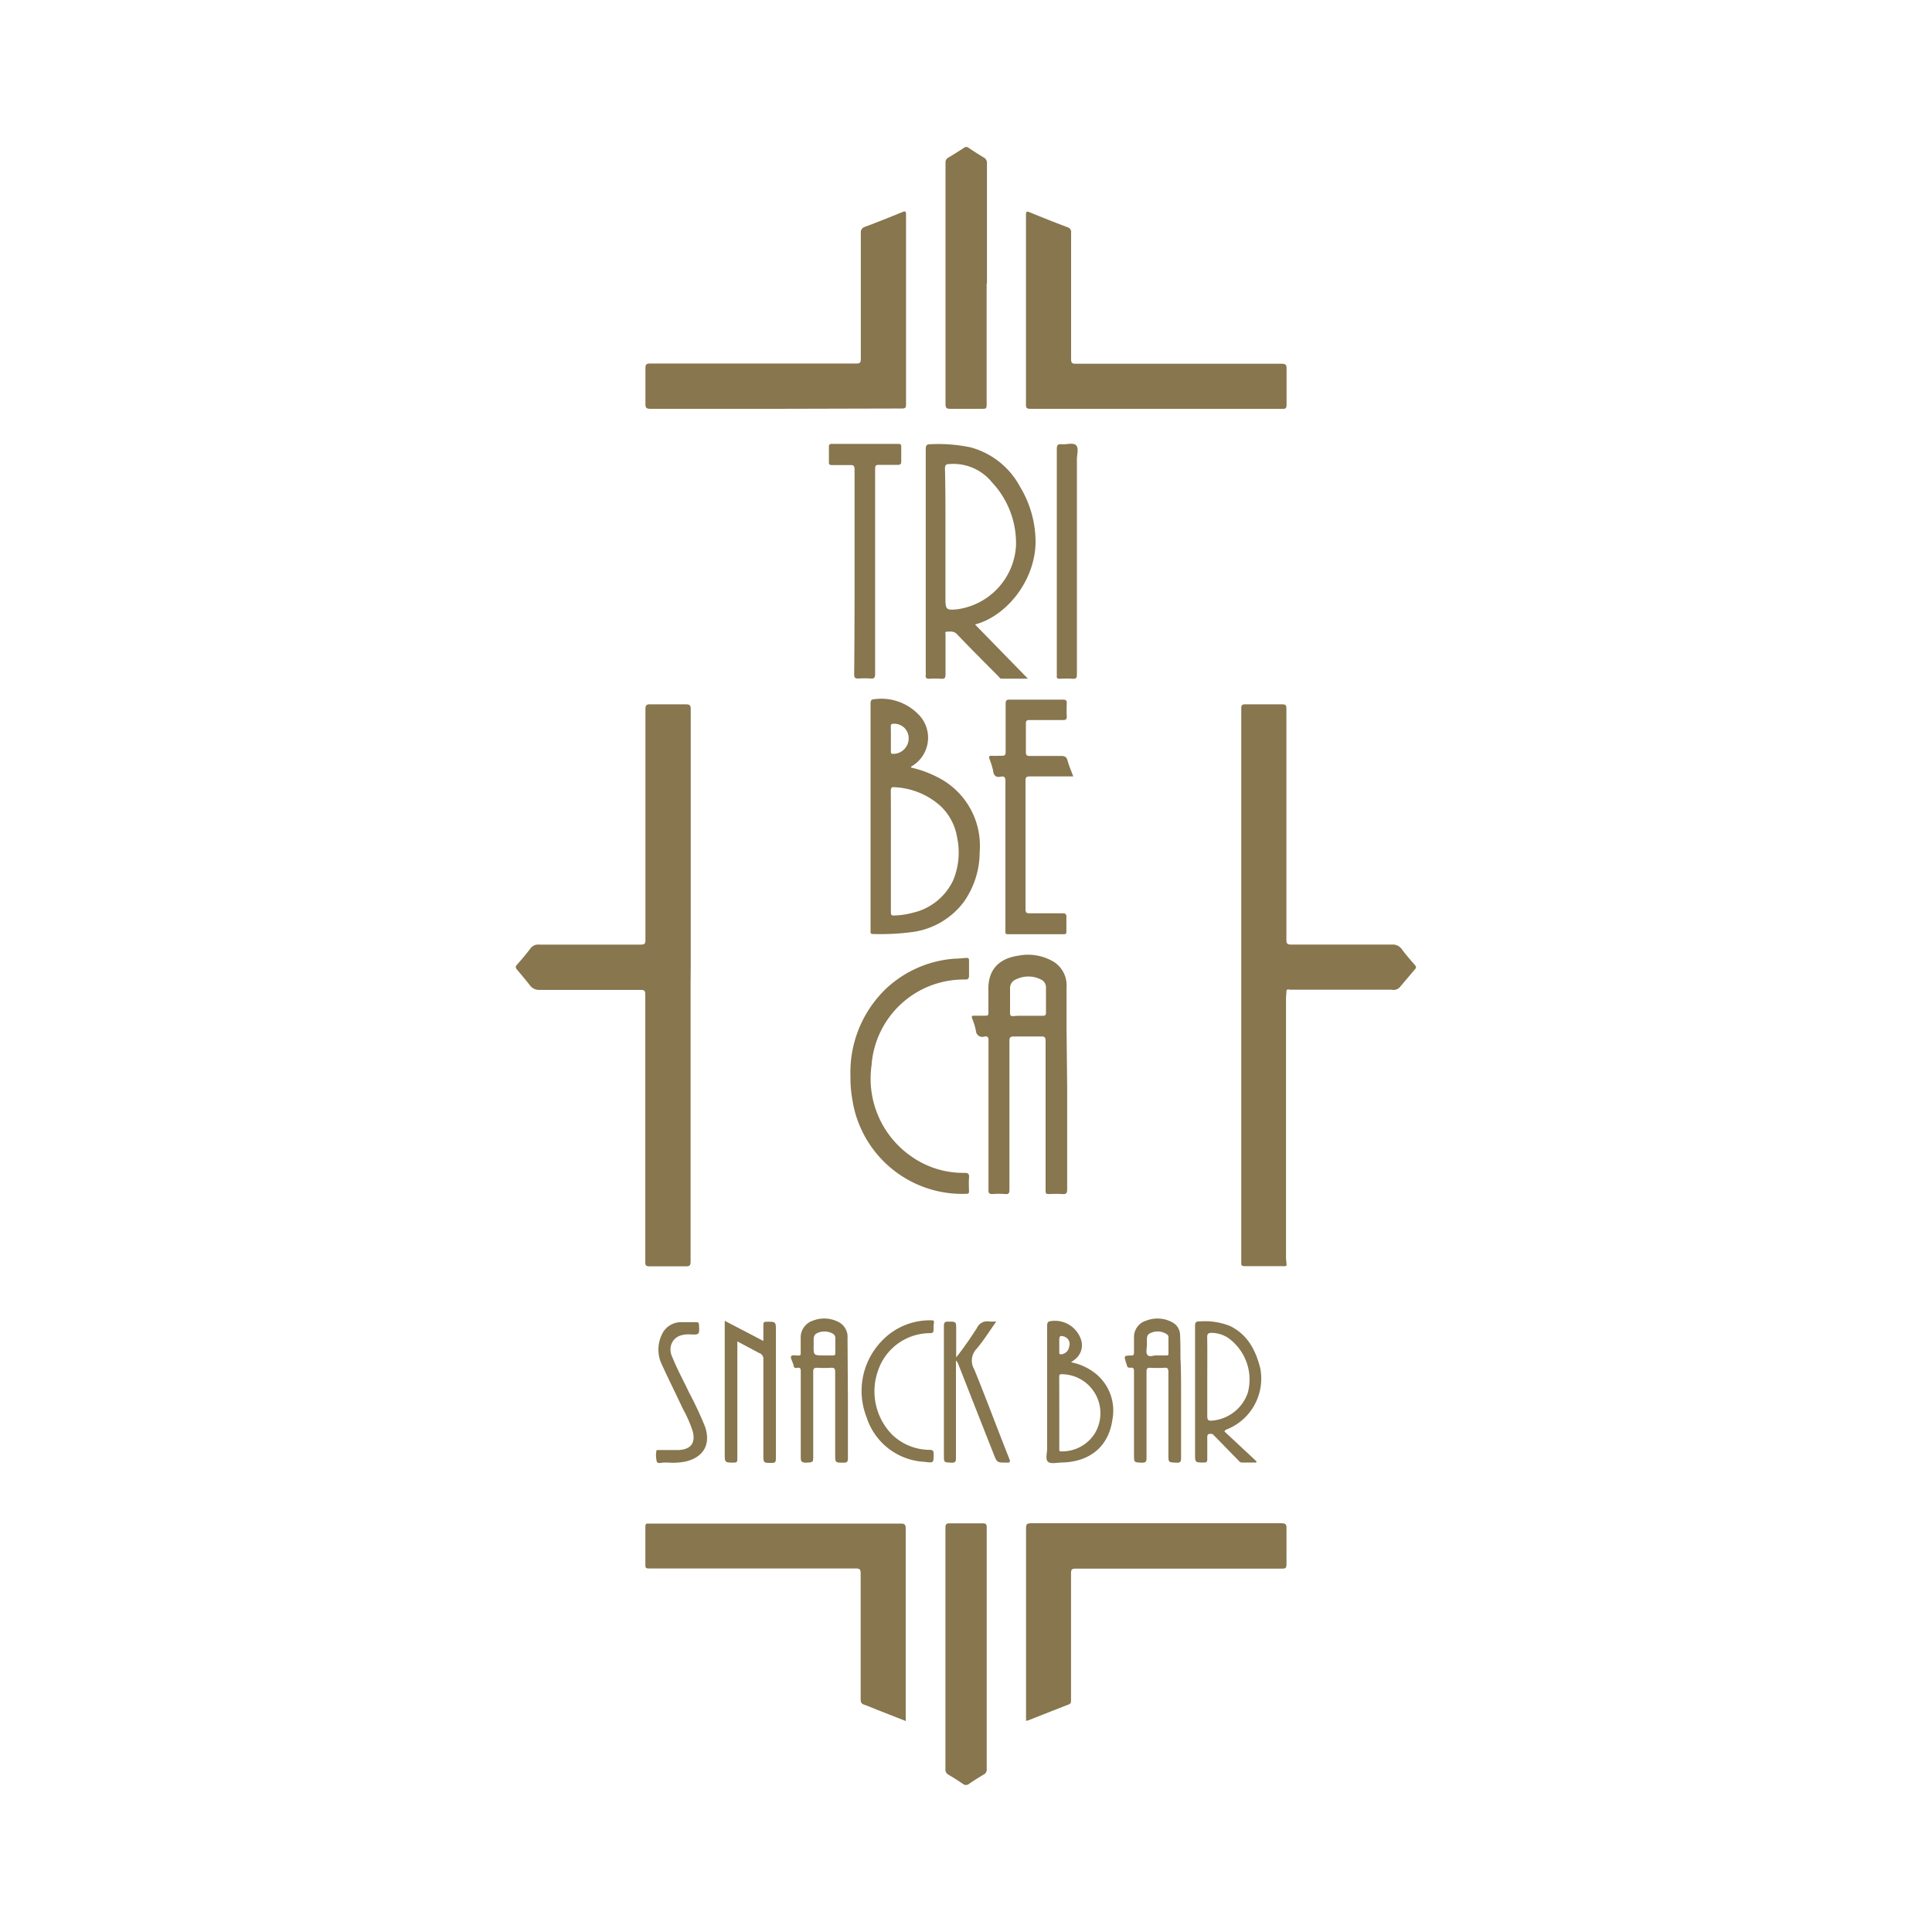 <svg id="Capa_1" data-name="Capa 1" xmlns="http://www.w3.org/2000/svg" viewBox="0 0 250 250"><defs><style>.cls-1{fill:#87764e;}</style></defs><path class="cls-1" d="M166.49,163.75a.67.67,0,0,1-.48.09c-1.64,0-3.28,0-4.92,0-.36,0-.52-.09-.47-.46a1.77,1.77,0,0,0,0-.23V91.7c0-.41.06-.57.54-.56,1.58,0,3.16,0,4.75,0,.45,0,.55.12.55.55,0,3.93,0,7.87,0,11.8,0,6,0,12.08,0,18.12,0,.53.15.62.65.62,4.34,0,8.68,0,13,0a1.4,1.4,0,0,1,1.27.58c.53.72,1.12,1.39,1.71,2.07.18.21.19.34,0,.55-.67.78-1.32,1.57-2,2.36a1.1,1.1,0,0,1-1,.28H167c-.18,0-.42-.14-.54.13v.31a4.93,4.93,0,0,0-.05.54V162.8a5.35,5.35,0,0,0,.05.55Z"/><path class="cls-1" d="M89.36,127.5q0,17.88,0,35.78c0,.48-.14.58-.6.58-1.56,0-3.13,0-4.69,0-.42,0-.58-.08-.57-.54,0-1.21,0-2.42,0-3.63q0-15.52,0-31c0-.5-.13-.6-.62-.6-4.34,0-8.68,0-13,0a1.48,1.48,0,0,1-1.32-.6c-.52-.68-1.08-1.33-1.64-2-.22-.25-.25-.42,0-.68.59-.67,1.17-1.35,1.71-2.07a1.26,1.26,0,0,1,1.13-.51c4.39,0,8.79,0,13.19,0,.47,0,.57-.14.57-.59,0-10,0-19.9,0-29.86,0-.49.1-.66.63-.64,1.53,0,3,0,4.58,0,.5,0,.65.11.65.63q0,16.61,0,33.21Z"/><path class="cls-1" d="M132.77,222.65v-1.23q0-11.83,0-23.65c0-.49.08-.66.63-.66q16.2,0,32.41,0c.56,0,.68.16.66.68,0,1.55,0,3.1,0,4.64,0,.46-.13.55-.56.55-8.91,0-17.81,0-26.72,0-.5,0-.6.13-.6.62,0,5.46,0,10.92,0,16.38,0,.24,0,.45-.28.57-1.79.69-3.56,1.4-5.35,2.1A.78.78,0,0,1,132.77,222.65Z"/><path class="cls-1" d="M117.21,222.7l-3.78-1.48c-.53-.21-1.06-.45-1.6-.63-.37-.12-.46-.31-.46-.69,0-4.38,0-8.76,0-13.14,0-1.06,0-2.12,0-3.18,0-.5-.12-.62-.61-.62q-12.11,0-24.2,0c-.88,0-1.76,0-2.63,0-.31,0-.43-.08-.42-.4q0-2.52,0-5c0-.3.07-.46.4-.41h32.64c.51,0,.65.12.65.64q0,12.21,0,24.43Z"/><path class="cls-1" d="M149.58,52.9c-5.42,0-10.84,0-16.26,0-.44,0-.56-.1-.56-.55q0-12.27,0-24.55c0-.43.09-.49.48-.33q2.43,1,4.88,1.93a.64.64,0,0,1,.48.73c0,5.44,0,10.88,0,16.32,0,.48.09.62.6.62,8.87,0,17.74,0,26.61,0,.51,0,.69.09.67.66,0,1.54,0,3.09,0,4.64,0,.46-.13.55-.56.54Z"/><path class="cls-1" d="M100.35,52.9c-5.38,0-10.76,0-16.15,0-.52,0-.7-.09-.68-.66,0-1.52,0-3,0-4.58,0-.48.1-.62.6-.62l26.66,0c.49,0,.61-.1.61-.6,0-5.42,0-10.85,0-16.27a.75.75,0,0,1,.57-.83c1.6-.6,3.19-1.24,4.77-1.88.36-.15.51-.18.51.3q0,12.3,0,24.6c0,.45-.16.5-.55.5Z"/><path class="cls-1" d="M138.09,140.73c0,4.4,0,8.8,0,13.2,0,.47-.12.61-.59.58a17.8,17.8,0,0,0-1.79,0c-.3,0-.42-.07-.41-.4,0-.74,0-1.49,0-2.23q0-8.58,0-17.17c0-.45-.09-.6-.57-.59-1.17,0-2.35,0-3.52,0-.46,0-.59.11-.59.57,0,3.45,0,6.9,0,10.35,0,3,0,6,0,8.94,0,.41-.1.56-.52.53a10.47,10.47,0,0,0-1.68,0c-.44,0-.52-.14-.51-.54,0-1.27,0-2.53,0-3.8,0-5.18,0-10.36,0-15.54,0-.44-.13-.58-.53-.5a.83.83,0,0,1-1.1-.78,8.67,8.67,0,0,0-.48-1.55c-.12-.33,0-.38.28-.37.49,0,1,0,1.46,0,.3,0,.37-.1.36-.38,0-.91,0-1.83,0-2.74-.13-2.72,1.24-4.28,3.95-4.66a6.45,6.45,0,0,1,4.57.85,3.6,3.6,0,0,1,1.59,3.26c0,1.75,0,3.5,0,5.25ZM133,131.44c.63,0,1.27,0,1.9,0,.32,0,.46-.05.45-.42,0-1.06,0-2.12,0-3.19a1.13,1.13,0,0,0-.69-1.1,3.59,3.59,0,0,0-3.18,0,1.2,1.2,0,0,0-.78,1.18c0,1.06,0,2.12,0,3.19,0,.33.12.4.42.39C131.71,131.42,132.35,131.44,133,131.44Z"/><path class="cls-1" d="M117.88,99.32a14,14,0,0,1,3.32,1.19,9.92,9.92,0,0,1,5.57,9.73,11.21,11.21,0,0,1-2.07,6.49,10,10,0,0,1-6.39,3.84,30.92,30.92,0,0,1-5.35.29c-.25,0-.34-.1-.31-.33v-.28q0-14.59,0-29.19c0-.42.09-.57.54-.59a6.69,6.69,0,0,1,5.52,1.84,4.28,4.28,0,0,1-.63,6.78C118,99.14,117.89,99.17,117.88,99.32Zm-2.6,10.87h0v7.6c0,.7,0,.71.73.66a9.66,9.66,0,0,0,2.14-.35,7.63,7.63,0,0,0,5.2-4.21,9.42,9.42,0,0,0,.5-5.53,7.14,7.14,0,0,0-2.19-4.1,9.57,9.57,0,0,0-5.81-2.39c-.44-.05-.58,0-.58.5C115.29,105,115.28,107.58,115.28,110.19Zm0-14.64h0c0,.55,0,1.11,0,1.67,0,.22,0,.33.3.33a2,2,0,0,0,2-2.06,1.85,1.85,0,0,0-2-1.83c-.25,0-.31.1-.31.33C115.28,94.51,115.28,95,115.28,95.55Z"/><path class="cls-1" d="M126.18,80.82l6.83,7h-3.42c-.19,0-.28-.18-.39-.3-1.8-1.81-3.61-3.61-5.37-5.46-.42-.43-.87-.33-1.33-.32-.26,0-.15.25-.15.4,0,1.71,0,3.43,0,5.14,0,.44-.11.59-.55.55a11.6,11.6,0,0,0-1.56,0c-.39,0-.5-.12-.45-.47a4.34,4.34,0,0,0,0-.51q0-14.37,0-28.73c0-.53.15-.64.65-.64a20.34,20.34,0,0,1,5.16.41A10.3,10.3,0,0,1,132,63a13.81,13.81,0,0,1,2,7.34c-.15,4.86-3.69,9.2-7.5,10.37A2.28,2.28,0,0,0,126.18,80.82Zm-3.84-11.46v8.22c0,1.26.16,1.4,1.46,1.27h0a8.82,8.82,0,0,0,7.67-8.2,11.51,11.51,0,0,0-3.11-8.24,6.43,6.43,0,0,0-5.54-2.36c-.44,0-.54.17-.54.59C122.35,63.55,122.34,66.45,122.34,69.36Z"/><path class="cls-1" d="M122.34,213.25q0-7.77,0-15.55c0-.45.1-.59.57-.58,1.42,0,2.84,0,4.25,0,.43,0,.52.13.52.54q0,15.63,0,31.26a.71.71,0,0,1-.4.71c-.64.38-1.27.77-1.88,1.2a.62.62,0,0,1-.8,0c-.61-.41-1.24-.82-1.88-1.19a.72.72,0,0,1-.38-.72q0-7.83,0-15.66Z"/><path class="cls-1" d="M127.67,36.7q0,7.74,0,15.48c0,.72,0,.72-.72.72-1.34,0-2.68,0-4,0-.51,0-.6-.16-.6-.62q0-10.74,0-21.47,0-4.86,0-9.72a.7.7,0,0,1,.39-.71c.67-.4,1.33-.82,2-1.25a.44.44,0,0,1,.59,0c.64.42,1.28.84,1.93,1.23a.79.79,0,0,1,.45.79q0,7.77,0,15.54Z"/><path class="cls-1" d="M138.88,100.47c-1.95,0-3.79,0-5.63,0-.46,0-.55.13-.55.56,0,5.54,0,11.07,0,16.61,0,.46.13.55.56.54,1.39,0,2.79,0,4.19,0,.4,0,.57.08.54.52,0,.59,0,1.19,0,1.79,0,.27,0,.4-.36.4-2.4,0-4.81,0-7.21,0-.4,0-.32-.25-.32-.48q0-4.34,0-8.67c0-3.56,0-7.12,0-10.68,0-.47-.13-.65-.59-.56-.64.13-.93-.14-1-.77a10.55,10.55,0,0,0-.48-1.54c-.1-.31,0-.41.3-.39s.67,0,1,0c.81,0,.8,0,.8-.83,0-2,0-3.92,0-5.87,0-.42.07-.58.54-.57,2.29,0,4.58,0,6.87,0,.4,0,.52.11.5.5a15.69,15.69,0,0,0,0,1.68c0,.38-.13.47-.48.46-1.44,0-2.87,0-4.31,0-.37,0-.51.07-.5.49,0,1.21,0,2.42,0,3.63,0,.4.08.54.52.53,1.34,0,2.68,0,4,0,.48,0,.73.09.87.59C138.31,99.05,138.6,99.72,138.88,100.47Z"/><path class="cls-1" d="M110.05,139.3a15,15,0,0,1,4.66-11.42,14.49,14.49,0,0,1,8.85-3.83c.48,0,1-.06,1.44-.1.3,0,.4.06.39.36,0,.64,0,1.27,0,1.9,0,.42-.09.53-.51.54a11.95,11.95,0,0,0-12.1,11.09,12.25,12.25,0,0,0,5.44,12,11.65,11.65,0,0,0,6.59,1.93c.46,0,.62.11.58.58a16.64,16.64,0,0,0,0,1.73c0,.27,0,.4-.36.4a14.38,14.38,0,0,1-14.75-12.28A15.7,15.7,0,0,1,110.05,139.3Z"/><path class="cls-1" d="M110.58,74c0-4.42,0-8.83,0-13.25,0-.46-.13-.6-.59-.57-.78,0-1.56,0-2.35,0-.29,0-.39-.08-.38-.37,0-.65,0-1.31,0-2,0-.3.1-.37.39-.37h8.6c.31,0,.38.11.37.39,0,.62,0,1.23,0,1.84,0,.36-.08.49-.46.48-.8,0-1.6,0-2.4,0-.43,0-.52.11-.52.52,0,5.41,0,10.81,0,16.21,0,3.45,0,6.89,0,10.34,0,.46-.11.62-.58.58a11.6,11.6,0,0,0-1.56,0c-.42,0-.57-.06-.57-.53Q110.59,80.64,110.58,74Z"/><path class="cls-1" d="M139.35,72.69q0,7.29,0,14.59c0,.43-.09.59-.54.55a15.69,15.69,0,0,0-1.68,0c-.28,0-.42-.06-.38-.37a2.43,2.43,0,0,0,0-.27q0-14.53,0-29.07c0-.49.1-.69.63-.63s1.5-.26,1.87.13.1,1.2.1,1.83Z"/><path class="cls-1" d="M152.83,180.93q0,3.85,0,7.71c0,.45-.05.66-.59.63-1.05-.05-1.05,0-1.05-1.05,0-3.56,0-7.12,0-10.68,0-.44-.1-.59-.55-.55a15.27,15.27,0,0,1-1.79,0c-.39,0-.49.09-.49.49,0,3.72,0,7.45,0,11.18,0,.49-.12.63-.62.61-1-.05-1,0-1-1.07,0-3.54,0-7.09,0-10.63,0-.38,0-.67-.51-.58-.23,0-.35-.07-.4-.28l-.12-.37c-.28-.9-.28-.92.67-.94.31,0,.36-.12.36-.4,0-.71,0-1.42,0-2.12a2.22,2.22,0,0,1,1.61-2,4,4,0,0,1,3.35.23,1.87,1.87,0,0,1,1,1.61c.05,1,.05,2,.05,3C152.84,177.46,152.83,179.19,152.83,180.93Zm-3.12-5.54h1.21c.13,0,.28,0,.28-.18,0-.74,0-1.49,0-2.23a.47.47,0,0,0-.2-.32,2.13,2.13,0,0,0-2.06-.19c-.61.21-.53.72-.53,1.2V174c0,.46-.19,1.05.09,1.35S149.35,175.34,149.71,175.39Z"/><path class="cls-1" d="M138.59,176.28a7.22,7.22,0,0,1,3.36,1.61,6.15,6.15,0,0,1,2,5.77c-.47,3.47-2.86,5.5-6.54,5.59-.61,0-1.41.22-1.79-.09s-.12-1.15-.12-1.75c0-5.29,0-10.58,0-15.87,0-.45.15-.57.55-.6a3.56,3.56,0,0,1,3.85,2.46,2.29,2.29,0,0,1-.67,2.39A6.59,6.59,0,0,1,138.59,176.28Zm-1.52,6.51h0v4.58c0,.21-.08.47.31.44a5,5,0,0,0,4.25-2.27,5.05,5.05,0,0,0-4.23-7.72c-.35,0-.34.15-.34.39C137.07,179.74,137.07,181.26,137.07,182.79Zm0-8.7V175c0,.13,0,.24.21.25a1.14,1.14,0,0,0,1.07-1,1,1,0,0,0-.66-1.3c-.5-.16-.62-.07-.62.45Z"/><path class="cls-1" d="M109.72,180.91c0,2.59,0,5.18,0,7.77,0,.45-.09.6-.57.59-1.08,0-1.08,0-1.08-1.08,0-3.56,0-7.12,0-10.68,0-.43-.12-.54-.53-.52a15.27,15.27,0,0,1-1.79,0c-.42,0-.52.11-.52.52,0,3.62,0,7.23,0,10.85,0,.89,0,.85-.9.91-.6,0-.72-.16-.71-.73,0-3.67,0-7.34,0-11,0-.38,0-.62-.5-.54a.31.31,0,0,1-.43-.3c0-.09-.06-.18-.08-.27-.1-.32-.35-.73-.24-.93s.6-.1.93-.09.32-.16.31-.39c0-.63,0-1.26,0-1.9a2.29,2.29,0,0,1,1.61-2.24,4,4,0,0,1,3.25.17,2.15,2.15,0,0,1,1.2,2.1Zm-3.12-5.52h1.12c.24,0,.38,0,.37-.32,0-.64,0-1.27,0-1.9a.62.62,0,0,0-.24-.54,2.16,2.16,0,0,0-2-.17c-.64.22-.56.75-.56,1.25V174C105.26,175.39,105.26,175.39,106.6,175.39Z"/><path class="cls-1" d="M158.43,185.22l4.18,3.9-.09.13H160.7c-.25,0-.35-.17-.49-.32-1-1-2-2.05-3-3.06-.14-.14-.25-.32-.49-.33s-.52,0-.5.43c0,.94,0,1.9,0,2.85,0,.35-.1.43-.44.43-1.14,0-1.14,0-1.14-1.12,0-5.51,0-11,0-16.54,0-.5.13-.61.61-.6a8.78,8.78,0,0,1,3.93.6c2.26,1.12,3.29,3.09,3.89,5.43a7.07,7.07,0,0,1-4.47,8Zm-2.21-7.05h0v5c0,.61.1.7.7.65a5.35,5.35,0,0,0,4.55-3.61,6.62,6.62,0,0,0-2.6-7.12,4,4,0,0,0-2.05-.62c-.43,0-.62.09-.61.59C156.24,174.78,156.22,176.48,156.22,178.17Z"/><path class="cls-1" d="M95.41,173.58v10.54c0,1.57,0,3.14,0,4.7,0,.34-.08.44-.43.44-1.2,0-1.2,0-1.2-1.18V170.91l5,2.61c0-.72,0-1.38,0-2,0-.34,0-.49.44-.49,1.18,0,1.18,0,1.18,1.15q0,8.28,0,16.55c0,.43-.08.58-.54.57-1.08,0-1.08,0-1.08-1.07,0-4.1,0-8.21,0-12.31a.78.78,0,0,0-.53-.83C97.33,174.6,96.42,174.11,95.41,173.58Z"/><path class="cls-1" d="M123.83,175.52c.93-1.18,1.78-2.42,2.59-3.69A1.45,1.45,0,0,1,128,171a7,7,0,0,0,.92,0c-.89,1.25-1.64,2.47-2.56,3.55a2.2,2.2,0,0,0-.3,2.63c1.57,3.84,3,7.72,4.54,11.58.18.46.06.51-.37.5-1.21,0-1.22,0-1.66-1.13q-2.3-5.82-4.57-11.62a1.25,1.25,0,0,0-.3-.46v.55c0,4,0,8.05,0,12.07,0,.44-.06.62-.56.6-1-.05-1,0-1-1q0-8.33,0-16.66c0-.47.11-.61.59-.59,1,0,1,0,1,1,0,1.16,0,2.31,0,3.47a.76.76,0,0,0,0,.15Z"/><path class="cls-1" d="M120.8,171.67c0,.13,0,.26,0,.39,0,.34-.08.43-.43.45a7.11,7.11,0,0,0-6.75,4.84,8,8,0,0,0,1.92,8.39,7.05,7.05,0,0,0,4.72,1.87c.41,0,.57.1.55.55,0,1.16,0,1.15-1.17,1a8.3,8.3,0,0,1-7.5-5.76,9.3,9.3,0,0,1,2-9.92,8.55,8.55,0,0,1,6.38-2.63c.23,0,.36,0,.33.3S120.8,171.5,120.8,171.67Z"/><path class="cls-1" d="M86.38,189.25H86c-.37,0-.91.18-1-.09a3.12,3.12,0,0,1-.08-1.31c0-.27.19-.21.35-.22.88,0,1.75,0,2.62,0,1.54-.11,2.12-.92,1.75-2.41a15.51,15.51,0,0,0-1.22-2.81c-.91-1.93-1.86-3.84-2.75-5.78a4.45,4.45,0,0,1-.07-3.84,2.71,2.71,0,0,1,2.48-1.7c.67,0,1.34,0,2,0,.26,0,.35.07.37.34.07,1.29.08,1.29-1.2,1.24s-2.18.44-2.45,1.52a2.26,2.26,0,0,0,.22,1.47c.61,1.54,1.43,3,2.12,4.48a46.94,46.94,0,0,1,2.1,4.49c.75,2.26-.18,3.91-2.48,4.48A8.32,8.32,0,0,1,86.38,189.25Z"/></svg>